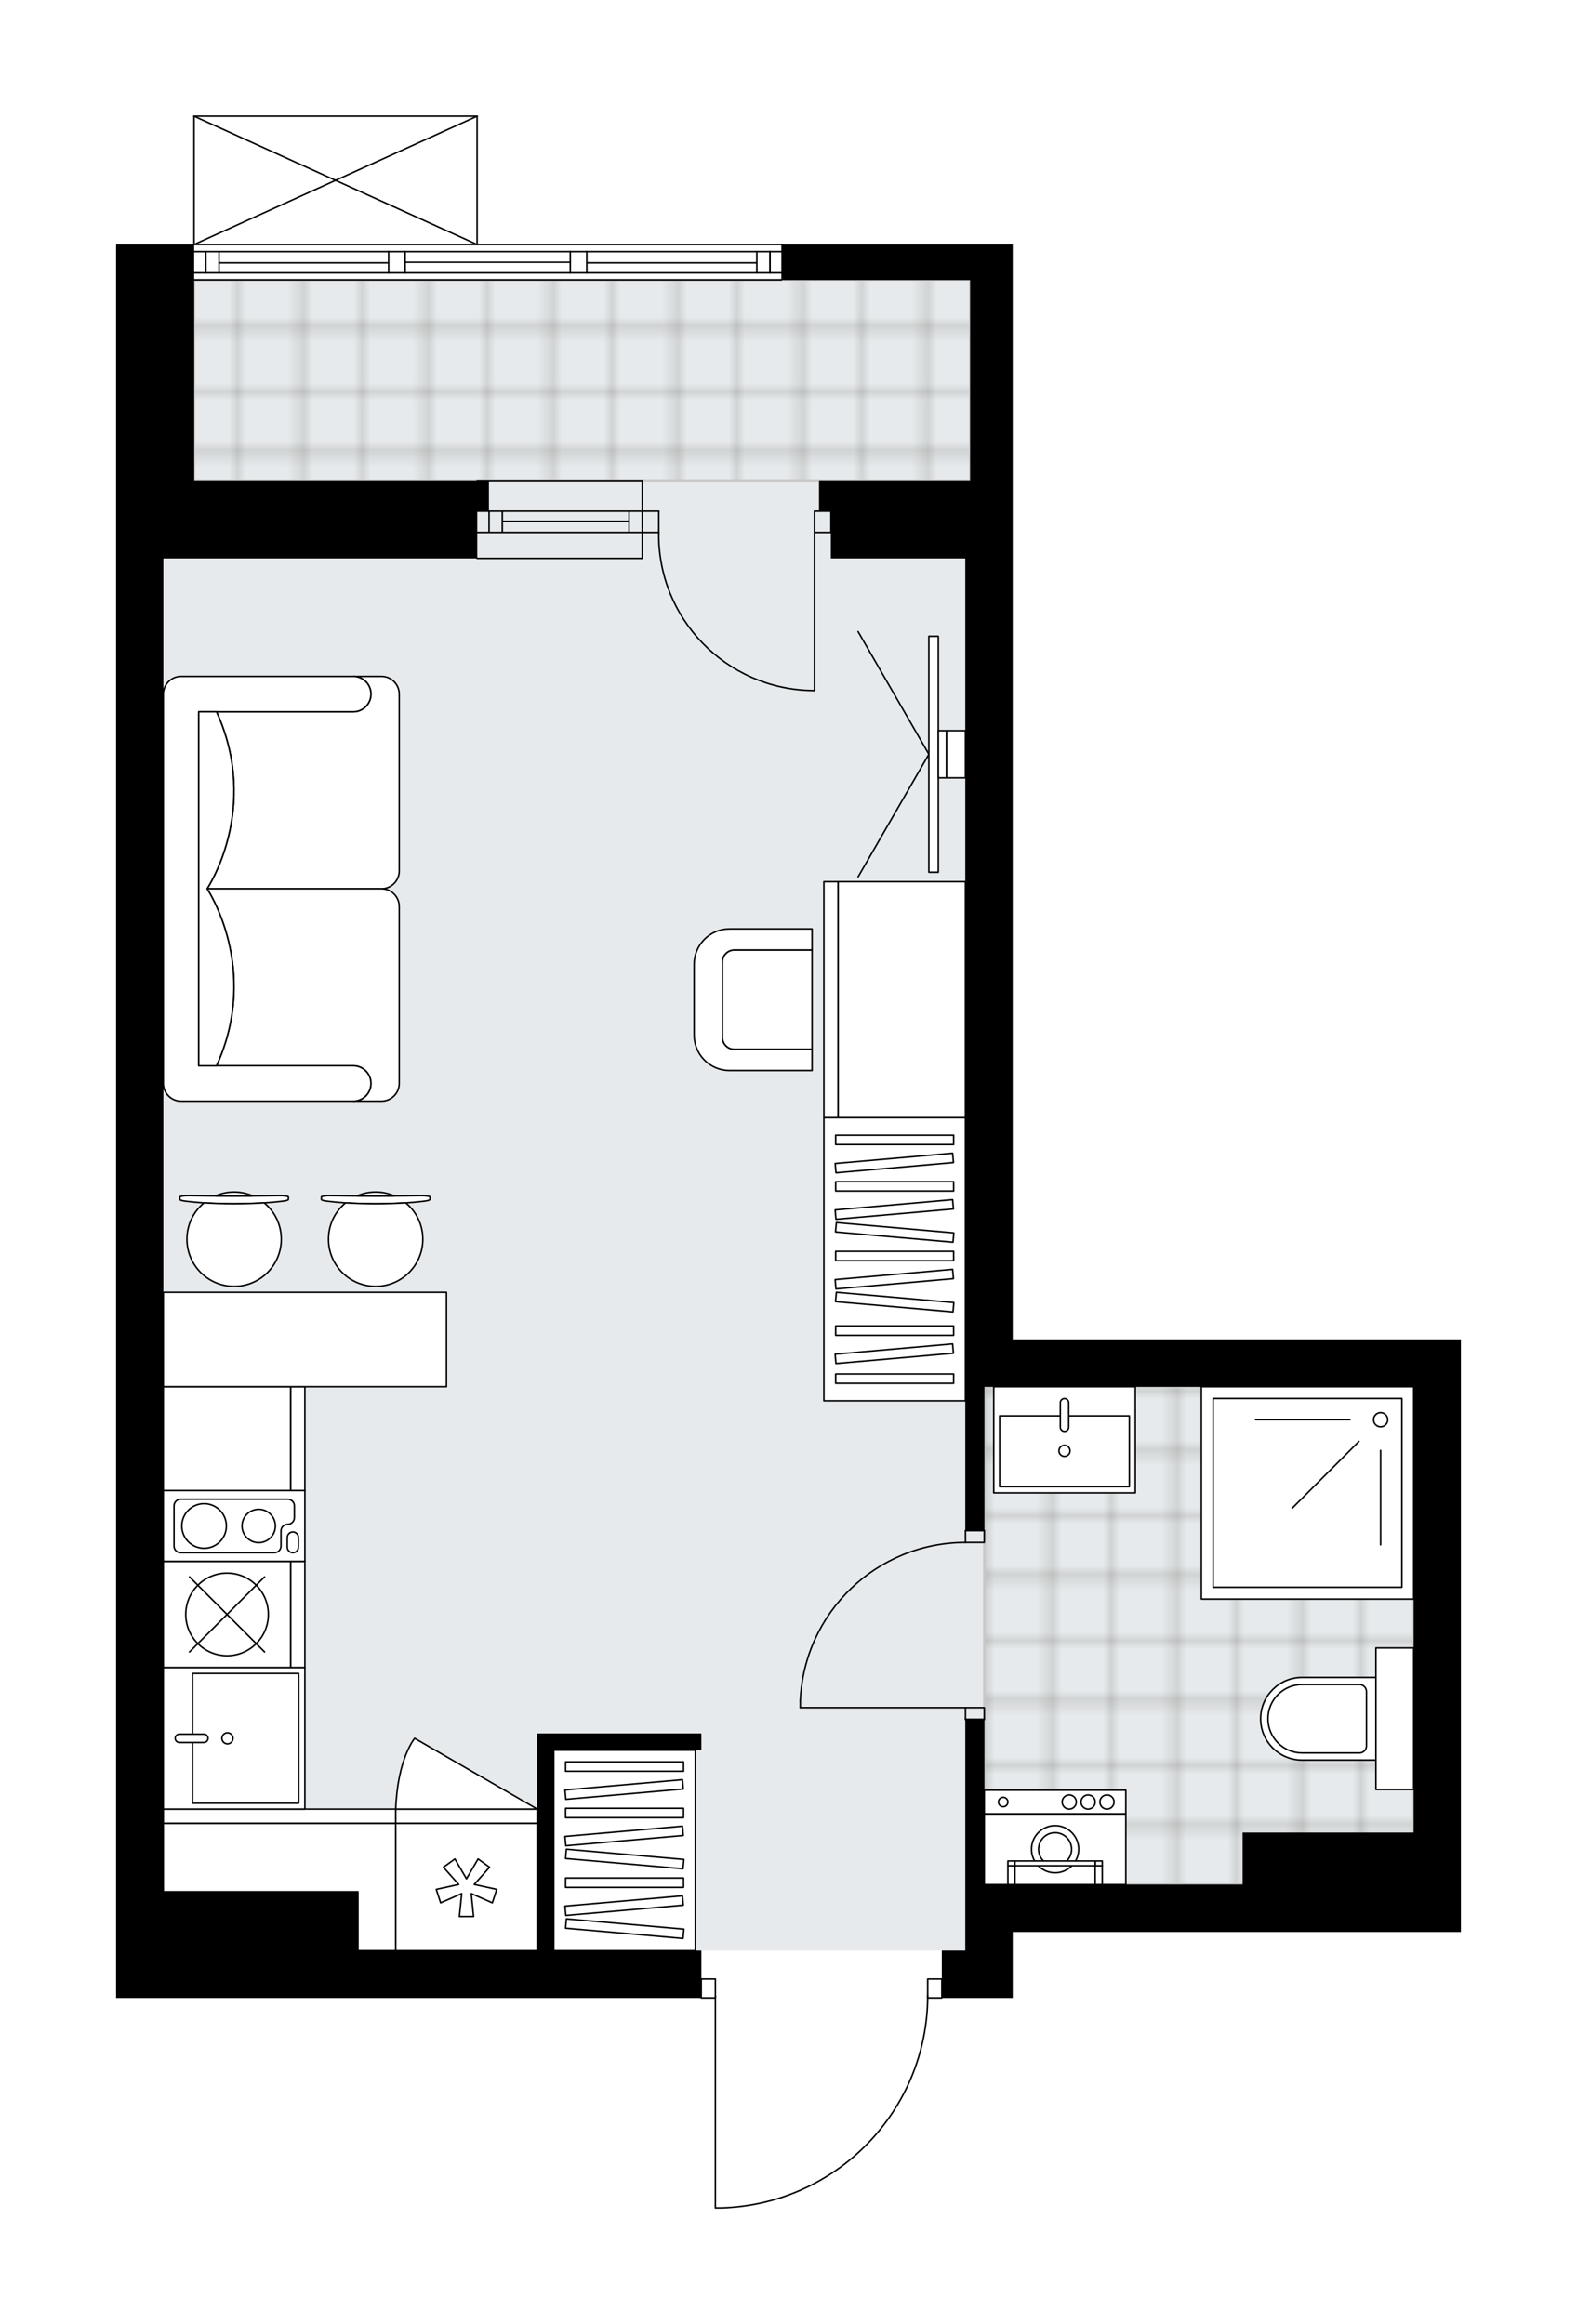 <svg xmlns="http://www.w3.org/2000/svg" xmlns:xlink="http://www.w3.org/1999/xlink" height="2000px" id="Layer_1" style="enable-background:new 0 0 1357.53 2000;" version="1.1" viewBox="0 0 1357.53 2000" width="1357.53px" x="0px" y="0px" xml:space="preserve">
<style type="text/css">
	.st0{fill:none;}
	.st1{opacity:0.25;fill:none;stroke:#12100B;stroke-width:0.4;stroke-miterlimit:10;}
	.st2{fill:#FFFFFF;}
	.st3{fill:#E7EAEC;}
	.st4{fill:url(#SVGID_1_);stroke:#C8C8C8;stroke-width:2;stroke-linecap:round;stroke-linejoin:round;stroke-miterlimit:10;}
	
		.st5{fill:url(#SVGID_00000024685107710823055200000017912099297404702364_);stroke:#C8C8C8;stroke-width:2;stroke-linecap:round;stroke-linejoin:round;stroke-miterlimit:10;}
	.st6{fill:none;stroke:#000000;stroke-width:1.3;stroke-linecap:round;stroke-linejoin:round;stroke-miterlimit:10;}
	.st7{fill:#FFFFFF;stroke:#000000;stroke-width:1.3;stroke-linecap:round;stroke-linejoin:round;stroke-miterlimit:10;}
	.st8{fill:none;stroke:#000000;stroke-width:1.3;stroke-linecap:round;stroke-linejoin:round;}
	.st9{fill:none;stroke:#000000;stroke-width:1.3;stroke-linecap:round;stroke-linejoin:round;stroke-dasharray:10.354,10.354;}
	.st10{fill:none;stroke:#000000;stroke-width:1.3;stroke-linecap:round;stroke-linejoin:round;stroke-dasharray:9.862,9.862;}
	.st11{font-family:'Arial-BoldMT','Arial'; font-weight:bold;}
	.st12{font-size:107.461px;}
	.st13{font-size:89.551px;}
	.st14{font-family: 'ArialMT','Arial';}
	.st15{font-size:40px;}
</style>
<pattern height="14.57" id="New_Pattern_Swatch_3" patternUnits="userSpaceOnUse" style="overflow:visible;" viewBox="7.49 -22.06 14.57 14.57" width="14.57" x="-2282.24" y="1591.96">
	<g>
		<rect class="st0" height="14.57" width="14.57" x="7.49" y="-22.06" />
		<g>
			<rect class="st1" height="7.29" width="7.29" x="14.77" y="-7.49" />
		</g>
		<g>
			<rect class="st1" height="7.29" width="7.29" x="0.2" y="-7.49" />
		</g>
		<g>
			<rect class="st1" height="7.29" width="7.29" x="22.06" y="-14.77" />
		</g>
		<g>
			<rect class="st1" height="7.29" width="7.29" x="7.49" y="-14.77" />
			<rect class="st1" height="7.29" width="7.29" x="14.77" y="-22.06" />
		</g>
		<g>
			<rect class="st1" height="7.29" width="7.29" x="0.2" y="-22.06" />
		</g>
		<g>
			<rect class="st1" height="7.29" width="7.29" x="22.06" y="-29.35" />
		</g>
		<g>
			<rect class="st1" height="7.29" width="7.29" x="7.49" y="-29.35" />
		</g>
	</g>
</pattern>
<path class="st2" d="M1257.53,1152.7v509.72h-40.61H871.69  v56.86h-40.61h-19.66c0,0.36-0.29,0.65-0.65,0.65H799.2c-0.68,46.99-19.01,91.33-51.81,125.12c-33.43,34.43-78.26,54.18-126.23,55.6  c-0.01,0-0.01,0-0.02,0h-5.32c-0.36,0-0.65-0.29-0.65-0.65v-180.07h-11.53c-0.36,0-0.65-0.29-0.65-0.65H100v-40.61V480.52v-67.01  V277.45v-67.01h66.36V100c0,0,0-0.01,0-0.01c0-0.04,0.01-0.07,0.02-0.11c0.01-0.05,0.01-0.1,0.03-0.15c0,0,0,0,0-0.01  c0.01-0.02,0.03-0.04,0.04-0.06c0.03-0.05,0.06-0.1,0.1-0.14c0.03-0.03,0.06-0.04,0.09-0.06c0.04-0.03,0.07-0.05,0.12-0.07  c0.05-0.02,0.09-0.02,0.14-0.03c0.03-0.01,0.06-0.02,0.1-0.02h243.67c0,0,0,0,0,0h0.02c0.03,0,0.06,0.01,0.08,0.02  c0.05,0.01,0.11,0.01,0.16,0.03c0.04,0.02,0.08,0.04,0.11,0.07c0.03,0.02,0.07,0.04,0.1,0.06c0.04,0.04,0.07,0.09,0.1,0.14  c0.01,0.02,0.03,0.04,0.04,0.06c0,0,0,0,0,0.01c0.02,0.05,0.02,0.1,0.03,0.15c0.01,0.04,0.02,0.07,0.02,0.11c0,0,0,0.01,0,0.01  v109.78h261.32c0.36,0,0.65,0.29,0.65,0.65h198.36v30.46v172.61v26.4v40.62v672.18h345.23H1257.53z" id="background" />
<g id="floor">
	<polygon class="st3" points="1216.92,1193.25 831.07,1193.25 831.07,480.45 835.13,480.45 835.13,240.82 167.02,240.82    167.02,480.45 140.62,480.45 140.62,1678.6 831.07,1678.6 831.07,1621.74 1216.92,1621.74  " />
	<pattern id="SVGID_1_" patternTransform="matrix(0 7.164 -7.164 0 -60550.277 32429.611)" xlink:href="#New_Pattern_Swatch_3">
	</pattern>
	<rect class="st4" height="172.61" width="668.12" x="167.02" y="240.82" />
	
		<pattern id="SVGID_00000162325097945641316210000014468115949089366437_" patternTransform="matrix(0 7.164 -7.164 0 -60550.277 32429.611)" xlink:href="#New_Pattern_Swatch_3">
	</pattern>
	
		<polygon points="   1152.41,1621.74 1216.92,1621.74 1216.92,1193.25 847.32,1193.25 847.32,1621.74 1152.41,1621.74  " style="fill:url(#SVGID_00000162325097945641316210000014468115949089366437_);stroke:#C8C8C8;stroke-width:2;stroke-linecap:round;stroke-linejoin:round;stroke-miterlimit:10;" />
	<g id="LINE_00000178186817333428252690000002324268352407326140_">
		<line class="st6" x1="552.86" x2="410.71" y1="458.18" y2="458.18" />
	</g>
	<g id="LINE_00000102513014981044796380000016321146651401082807_">
		<line class="st6" x1="552.86" x2="410.71" y1="439.91" y2="439.91" />
	</g>
	<g id="LINE_00000106116527537935283150000006894923329495823020_">
		<line class="st6" x1="541.49" x2="432.38" y1="448.55" y2="448.55" />
	</g>
	<g id="LINE_00000069381948869730270730000016683841904671858587_">
		<line class="st6" x1="421" x2="421" y1="458.18" y2="439.91" />
	</g>
	<g id="LINE_00000139289585762579262060000013366986053208721032_">
		<line class="st6" x1="541.49" x2="541.49" y1="458.18" y2="439.91" />
	</g>
	<g id="LINE_00000024695784377424947850000003542164948589356176_">
		<line class="st6" x1="552.86" x2="410.71" y1="480.52" y2="480.52" />
	</g>
	<g id="LINE_00000098220228610107680270000007308285225639712680_">
		<line class="st6" x1="410.71" x2="552.86" y1="413.51" y2="413.51" />
	</g>
	<g id="LINE_00000022558582991432989580000017458772508082359210_">
		<line class="st6" x1="432.38" x2="432.38" y1="458.2" y2="439.92" />
	</g>
	<g id="LINE_00000016069907586826793330000018239415080660137123_">
		<line class="st6" x1="552.86" x2="552.86" y1="480.52" y2="413.51" />
	</g>
	<g id="LINE_00000015322902911383829130000004288924198617623464_">
		<line class="st6" x1="672.67" x2="167.02" y1="240.89" y2="240.89" />
	</g>
	<g id="LINE_00000044871459329226675390000011048731448211646386_">
		<line class="st6" x1="662.88" x2="662.88" y1="234.8" y2="216.52" />
	</g>
	<g id="LINE_00000133495905002685239880000012178877791034691716_">
		<line class="st6" x1="177.17" x2="177.17" y1="234.8" y2="216.52" />
	</g>
	<g id="LINE_00000026876395508215754560000005425741025863400598_">
		<line class="st6" x1="505.14" x2="651.51" y1="226.17" y2="226.17" />
	</g>
	<g id="LINE_00000129915463320004964750000013202382659166031523_">
		<line class="st6" x1="188.54" x2="334.55" y1="226.17" y2="226.17" />
	</g>
	<g id="LINE_00000039814516719509937630000016373808365339421071_">
		<line class="st6" x1="188.54" x2="188.54" y1="216.52" y2="234.8" />
	</g>
	<g id="LINE_00000091701043270813149990000004924184385063205293_">
		<line class="st6" x1="662.88" x2="662.88" y1="234.8" y2="216.52" />
	</g>
	<g id="LINE_00000136371462762035844880000006802186366834909876_">
		<line class="st6" x1="651.51" x2="651.51" y1="216.52" y2="234.8" />
	</g>
	<g id="LINE_00000153670488682344656680000012652320107029193393_">
		<line class="st6" x1="490.92" x2="490.92" y1="234.8" y2="216.52" />
	</g>
	<g id="LINE_00000126306512062823583460000007547626964895386527_">
		<line class="st6" x1="490.92" x2="505.14" y1="216.52" y2="216.52" />
	</g>
	<g id="LINE_00000018195247341059724720000011578074219967745672_">
		<line class="st6" x1="505.14" x2="505.14" y1="216.52" y2="234.8" />
	</g>
	<g id="LINE_00000142164374141984894760000001983805129660992669_">
		<line class="st6" x1="505.14" x2="490.92" y1="234.8" y2="234.8" />
	</g>
	<g id="LINE_00000171705427966265513410000008901358664449666187_">
		<line class="st6" x1="167.02" x2="672.67" y1="210.43" y2="210.43" />
	</g>
	<g id="LINE_00000031929394043561248640000006832259060322866358_">
		<line class="st6" x1="334.55" x2="334.55" y1="234.8" y2="216.52" />
	</g>
	<g id="LINE_00000154421453122837739110000000235531069280143295_">
		<line class="st6" x1="334.55" x2="348.77" y1="216.52" y2="216.52" />
	</g>
	<g id="LINE_00000041285545655626466510000002436737395600350860_">
		<line class="st6" x1="348.77" x2="348.77" y1="216.52" y2="234.8" />
	</g>
	<g id="LINE_00000042695290549477978370000003003704048118921361_">
		<line class="st6" x1="348.77" x2="334.55" y1="234.8" y2="234.8" />
	</g>
	<g id="LINE_00000000214979922984338470000013987675060968536484_">
		<line class="st6" x1="348.77" x2="490.92" y1="225.66" y2="225.66" />
	</g>
	<g id="LWPOLYLINE_00000025432503665002867380000001340526255934103717_">
		<line class="st6" x1="334.55" x2="167.02" y1="234.8" y2="234.8" />
	</g>
	<g id="LWPOLYLINE_00000065046136778074512490000000550449356715028405_">
		<line class="st6" x1="348.77" x2="490.92" y1="234.8" y2="234.8" />
	</g>
	<g id="LWPOLYLINE_00000047027186731963237370000000176557842952304779_">
		<line class="st6" x1="505.14" x2="672.67" y1="234.8" y2="234.8" />
	</g>
	<g id="LWPOLYLINE_00000088813349315719003460000013577310728030505879_">
		<line class="st6" x1="334.55" x2="167.02" y1="216.52" y2="216.52" />
	</g>
	<g id="LWPOLYLINE_00000044150674805150594550000012220773210307624625_">
		<line class="st6" x1="348.77" x2="490.92" y1="216.52" y2="216.52" />
	</g>
	<g id="LWPOLYLINE_00000008117040266995041050000004895306881535619201_">
		<line class="st6" x1="505.14" x2="672.67" y1="216.52" y2="216.52" />
	</g>
	<g id="LWPOLYLINE_00000135668826956744681870000006045185906025098662_">
		<rect class="st6" height="16.25" width="12.18" x="798.58" y="1703.04" />
	</g>
	<g id="LWPOLYLINE_00000050634102413954671180000006649784837619403681_">
		<rect class="st6" height="16.25" width="12.18" x="603.63" y="1703.04" />
	</g>
	<g id="LWPOLYLINE_00000155859252842474003890000000349501263669197736_">
		<path class="st6" d="M621.14,1900c98.83-2.93,177.44-83.89,177.44-182.77" />
	</g>
	<g id="LINE_00000122699802189769046160000009592083953714562435_">
		<line class="st6" x1="615.81" x2="615.81" y1="1717.23" y2="1900" />
	</g>
	<g id="LINE_00000028301999084923763820000016178875584423599237_">
		<line class="st6" x1="615.81" x2="621.14" y1="1900" y2="1900" />
	</g>
	<g id="LWPOLYLINE_00000173153357300059254510000010963510127176581041_">
		<rect class="st6" height="10.15" width="16.25" x="831.07" y="1469.5" />
	</g>
	<g id="LWPOLYLINE_00000150809473768716686770000009287997722758871186_">
		<rect class="st6" height="10.15" width="16.25" x="831.07" y="1317.19" />
	</g>
	<g id="LINE_00000142889599139105003610000016989013816281579697_">
		<line class="st6" x1="831.07" x2="847.32" y1="1479.65" y2="1479.65" />
	</g>
	<g id="LINE_00000125577003630061962060000004796497698104749739_">
		<line class="st6" x1="831.07" x2="847.32" y1="1317.19" y2="1317.19" />
	</g>
	<g id="LINE_00000153699961422976552340000002046731206908676785_">
		<line class="st6" x1="831.07" x2="688.92" y1="1469.5" y2="1469.5" />
	</g>
	<g id="ARC_00000180332085990853349560000009797722391378865316_">
		<path class="st6" d="M688.92,1463.41c3.38-76.07,66.01-136.01,142.15-136.06" />
	</g>
	<g id="LINE_00000047033825989003180430000008244060143878231963_">
		<line class="st6" x1="688.92" x2="688.92" y1="1469.5" y2="1463.41" />
	</g>
	<g id="ARC_00000123418191582047122730000005484089209000097203_">
		<path class="st6" d="M567.07,458.18c-1.11,74.03,58.01,134.94,132.04,136.05c0.66,0.01,1.33,0.01,1.99,0.02" />
	</g>
	<g id="LINE_00000039106607710819239050000006501128638953820071_">
		<line class="st6" x1="701.1" x2="701.1" y1="458.18" y2="594.25" />
	</g>
	<g id="LINE_00000170236485512355889730000007189510683165646493_">
		<line class="st6" x1="552.86" x2="567.07" y1="458.18" y2="458.18" />
	</g>
	<g id="LINE_00000057868388321875252040000016779923418477129653_">
		<line class="st6" x1="567.07" x2="567.07" y1="458.18" y2="439.91" />
	</g>
	<g id="LINE_00000117649444454239929140000012952775809522541472_">
		<line class="st6" x1="567.07" x2="552.86" y1="439.91" y2="439.91" />
	</g>
	<g id="LINE_00000117640933205692085240000014910493421208159643_">
		<line class="st6" x1="715.32" x2="701.1" y1="439.91" y2="439.91" />
	</g>
	<g id="LINE_00000070118423182880434000000007470106435550762672_">
		<line class="st6" x1="701.1" x2="701.1" y1="439.91" y2="458.18" />
	</g>
	<g id="LINE_00000055698868291842845480000006109190701639127985_">
		<line class="st6" x1="701.1" x2="715.32" y1="458.18" y2="458.18" />
	</g>
	<g id="LINE_00000171682382520045126000000007191321739234585229_">
		<line class="st6" x1="715.32" x2="715.32" y1="439.91" y2="458.18" />
	</g>
	<g id="LINE_00000109745601828704994800000006236254926180986045_">
		<line class="st6" x1="167.02" x2="410.71" y1="100" y2="100" />
	</g>
	<g id="LINE_00000150798286970905387700000005995662425940416184_">
		<line class="st6" x1="410.71" x2="410.71" y1="100" y2="210.43" />
	</g>
	<g id="LINE_00000039120014299724002140000013405312682705055116_">
		<line class="st6" x1="167.02" x2="167.02" y1="210.43" y2="100" />
	</g>
	<g id="LWPOLYLINE_00000090975214091081754960000008125740763250621332_">
		<line class="st6" x1="410.71" x2="167.02" y1="210.43" y2="100" />
	</g>
	<g id="LWPOLYLINE_00000060733422780397451220000014388248537569557900_">
		<line class="st6" x1="167.02" x2="410.71" y1="210.43" y2="100" />
	</g>
	<g>
		<polygon points="462.49,1491.84 462.49,1678.67 308.15,1678.67 308.15,1627.9 140.62,1627.9 140.62,480.52 410.71,480.52     410.71,439.91 420.86,439.91 420.86,413.51 410.71,413.51 167.02,413.51 167.02,277.45 167.02,210.43 100,210.43 100,277.45     100,413.51 100,480.52 100,1678.67 100,1719.28 603.63,1719.28 603.63,1678.67 476.71,1678.67 476.71,1506.05 603.63,1506.05     603.63,1491.84 476.71,1491.84   " />
		<polygon points="462.49,1491.84 462.49,1678.67 308.15,1678.67 308.15,1627.9 140.62,1627.9 140.62,480.52 410.71,480.52     410.71,439.91 420.86,439.91 420.86,413.51 410.71,413.51 167.02,413.51 167.02,277.45 167.02,210.43 100,210.43 100,277.45     100,413.51 100,480.52 100,1678.67 100,1719.28 603.63,1719.28 603.63,1678.67 476.71,1678.67 476.71,1506.05 603.63,1506.05     603.63,1491.84 476.71,1491.84   " />
	</g>
	<g>
		<polygon points="1216.91,1152.7 871.69,1152.7 871.69,480.52 871.69,439.91 871.69,413.51 871.69,240.89 871.69,210.43     672.67,210.43 672.67,240.89 835.13,240.89 835.13,413.51 705.16,413.51 705.16,439.91 715.32,439.91 715.32,480.52     831.07,480.52 831.07,1193.32 831.07,1317.19 847.32,1317.19 847.32,1193.32 871.69,1193.32 1216.91,1193.32 1216.91,1577.13     1069.69,1577.13 1069.69,1621.81 847.32,1621.81 847.32,1479.65 831.07,1479.65 831.07,1621.81 831.07,1662.42 831.07,1678.67     810.76,1678.67 810.76,1719.28 831.07,1719.28 871.69,1719.28 871.69,1662.42 1216.91,1662.42 1257.53,1662.42 1257.53,1152.7       " />
		<polygon points="1216.91,1152.7 871.69,1152.7 871.69,480.52 871.69,439.91 871.69,413.51 871.69,240.89 871.69,210.43     672.67,210.43 672.67,240.89 835.13,240.89 835.13,413.51 705.16,413.51 705.16,439.91 715.32,439.91 715.32,480.52     831.07,480.52 831.07,1193.32 831.07,1317.19 847.32,1317.19 847.32,1193.32 871.69,1193.32 1216.91,1193.32 1216.91,1577.13     1069.69,1577.13 1069.69,1621.81 847.32,1621.81 847.32,1479.65 831.07,1479.65 831.07,1621.81 831.07,1662.42 831.07,1678.67     810.76,1678.67 810.76,1719.28 831.07,1719.28 871.69,1719.28 871.69,1662.42 1216.91,1662.42 1257.53,1662.42 1257.53,1152.7       " />
	</g>
</g>
<g id="mebel">
	<g>
		<g>
			<g>
				<g>
					<path class="st7" d="M699.07,902.92h-67.01c-5.61,0-10.15-4.55-10.15-10.15v-64.98c0-5.61,4.55-10.15,10.15-10.15h67.01v-18.28       h-71.1c-16.81,0-30.44,13.63-30.44,30.44v60.97c0,16.81,13.63,30.44,30.44,30.44h71.1V902.92z" />
				</g>
				<path class="st7" d="M621.91,827.78v64.98c0,5.61,4.55,10.15,10.15,10.15h67.01v-85.29h-67.01      C626.45,817.63,621.91,822.18,621.91,827.78z" />
			</g>
		</g>
		<g>
			
				<rect class="st7" height="109.66" transform="matrix(-2.167202e-10 1 -1 -2.167202e-10 1636.515 84.032)" width="203.08" x="674.7" y="805.44" />
			
				<rect class="st7" height="12.18" transform="matrix(-2.167202e-10 1 -1 -2.167202e-10 1575.592 144.955)" width="203.08" x="613.78" y="854.18" />
		</g>
	</g>
	<g>
		<rect class="st7" height="172.61" width="121.85" x="476.7" y="1506.05" />
		<g>
			<rect class="st7" height="8.07" width="101.54" x="486.86" y="1516.15" />
			<rect class="st7" height="8.07" width="101.54" x="486.86" y="1556.13" />
			<rect class="st7" height="8.07" width="101.54" x="486.86" y="1616.11" />
			
				<rect class="st7" height="8.07" transform="matrix(0.996 0.087 -0.087 0.996 141.508 -40.768)" width="101.54" x="486.86" y="1596.12" />
			
				<rect class="st7" height="8.07" transform="matrix(0.996 -0.087 0.087 0.996 -132.19 52.718)" width="101.54" x="486.86" y="1536.14" />
			
				<rect class="st7" height="8.07" transform="matrix(0.996 -0.087 0.087 0.996 -135.674 52.87)" width="101.54" x="486.86" y="1576.13" />
			
				<rect class="st7" height="8.07" transform="matrix(0.996 0.087 -0.087 0.996 146.735 -40.54)" width="101.54" x="486.86" y="1656.09" />
			
				<rect class="st7" height="8.07" transform="matrix(0.996 -0.087 0.087 0.996 -140.901 53.099)" width="101.54" x="486.86" y="1636.1" />
		</g>
	</g>
	<g>
		<rect class="st7" height="243.69" width="121.85" x="709.23" y="961.81" />
		<g>
			<rect class="st7" height="8.07" width="101.54" x="719.38" y="976.88" />
			<rect class="st7" height="8.07" width="101.54" x="719.38" y="1016.86" />
			<rect class="st7" height="8.07" width="101.54" x="719.38" y="1076.83" />
			
				<rect class="st7" height="8.07" transform="matrix(0.996 0.087 -0.087 0.996 95.392 -63.086)" width="101.54" x="719.38" y="1056.84" />
			
				<rect class="st7" height="8.07" transform="matrix(0.996 -0.087 0.087 0.996 -84.304 70.932)" width="101.54" x="719.38" y="996.87" />
			
				<rect class="st7" height="8.07" transform="matrix(0.996 -0.087 0.087 0.996 -87.789 71.084)" width="101.54" x="719.38" y="1036.85" />
			
				<rect class="st7" height="8.07" transform="matrix(0.996 0.087 -0.087 0.996 100.619 -62.858)" width="101.54" x="719.38" y="1116.82" />
			
				<rect class="st7" height="8.07" transform="matrix(0.996 -0.087 0.087 0.996 -93.016 71.312)" width="101.54" x="719.38" y="1096.83" />
			<rect class="st7" height="8.07" width="101.54" x="719.38" y="1141.04" />
			<rect class="st7" height="8.07" width="101.54" x="719.38" y="1182.37" />
			
				<rect class="st7" height="8.07" transform="matrix(0.996 -0.087 0.087 0.996 -98.611 71.556)" width="101.54" x="719.38" y="1161.03" />
		</g>
	</g>
	<g>
		<polygon class="st7" points="340.64,1569.01 140.61,1569.01 140.61,1627.9 308.15,1627.9 308.15,1678.67 340.64,1678.67   " />
		
			<rect class="st7" height="12.18" transform="matrix(-1 -1.224647e-16 1.224647e-16 -1 481.259 3125.831)" width="200.03" x="140.61" y="1556.82" />
	</g>
	<g>
		
			<rect class="st7" height="109.66" transform="matrix(6.123234e-17 -1 1 6.123234e-17 -1042.545 1433.436)" width="89.34" x="150.77" y="1183.16" />
		
			<rect class="st7" height="12.18" transform="matrix(6.123234e-17 -1 1 6.123234e-17 -981.622 1494.359)" width="89.34" x="211.7" y="1231.9" />
	</g>
	<g>
		<path class="st7" d="M304.09,612.52L304.09,612.52c8.41,0,15.23-6.82,15.23-15.23v0c0-8.41-6.82-15.23-15.23-15.23h0h24.31    c8.44,0,15.29,6.84,15.29,15.29v152.18c0,8.42-6.89,15.3-15.3,15.3l-150.11,0c0,0,46.2-68.68,8.1-152.3H304.09z" />
		<path class="st7" d="M304.09,917.13L304.09,917.13c8.41,0,15.23,6.82,15.23,15.23v0c0,8.41-6.82,15.23-15.23,15.23h0h24.31    c8.44,0,15.29-6.84,15.29-15.29V780.13c0-8.42-6.89-15.3-15.3-15.3l-150.11,0c0,0,46.2,68.68,8.1,152.3H304.09z" />
		<path class="st7" d="M155.85,582.06h148.25c8.41,0,15.23,6.82,15.23,15.23l0,0c0,8.41-6.82,15.23-15.23,15.23H171.08v304.61    h133.01c8.41,0,15.23,6.82,15.23,15.23l0,0c0,8.41-6.82,15.23-15.23,15.23H155.85c-8.41,0-15.23-6.82-15.23-15.23V597.29    C140.62,588.91,147.47,582.06,155.85,582.06z" />
		<path class="st7" d="M186.37,917.13c38.11-83.62-8.1-152.3-8.1-152.3v-0.01c0,0,46.2-68.68,8.1-152.3h-15.3v304.61L186.37,917.13z    " />
	</g>
	<g>
		<g>
			<g id="LINE_00000000925188327621531580000001063108113064241038_">
				<path class="st7" d="M243.76,1033.61c-24.58,3.09-59.87,3.09-84.45,0c-2.84-0.36-4.48-0.89-4.48-1.45v-0.14v-2.01      c0-0.6,3.18-1.09,7.11-1.09c26.33,0.42,52.87,0.42,79.2,0c3.93,0,7.11,0.49,7.11,1.09v2.01v0.14      C248.25,1032.72,246.6,1033.25,243.76,1033.61z" />
			</g>
			<g>
				<path class="st7" d="M217.61,1029.1c-4.93-2.13-10.36-3.32-16.07-3.32c-5.71,0-11.14,1.19-16.07,3.32      C196.19,1029.17,206.89,1029.17,217.61,1029.1z" />
				<path class="st7" d="M227.41,1035.09c-16.56,1.07-35.18,1.07-51.74,0c-9.01,7.45-14.75,18.71-14.75,31.31      c0,22.43,18.18,40.61,40.61,40.61c22.43,0,40.62-18.18,40.62-40.61C242.15,1053.79,236.41,1042.54,227.41,1035.09z" />
			</g>
		</g>
		<g>
			<g id="LINE_00000013184945197347431730000018086679892526860932_">
				<path class="st7" d="M365.61,1033.61c-24.58,3.09-59.87,3.09-84.45,0c-2.84-0.36-4.48-0.89-4.48-1.45v-0.14v-2.01      c0-0.6,3.18-1.09,7.11-1.09c26.33,0.42,52.87,0.42,79.2,0c3.93,0,7.11,0.49,7.11,1.09v2.01v0.14      C370.09,1032.72,368.44,1033.25,365.61,1033.61z" />
			</g>
			<g>
				<path class="st7" d="M339.46,1029.1c-4.93-2.13-10.36-3.32-16.07-3.32s-11.14,1.19-16.07,3.32      C318.03,1029.17,328.73,1029.17,339.46,1029.1z" />
				<path class="st7" d="M349.25,1035.09c-16.56,1.07-35.18,1.07-51.74,0c-9.01,7.45-14.75,18.71-14.75,31.31      c0,22.43,18.18,40.61,40.61,40.61c22.43,0,40.62-18.18,40.62-40.61C364,1053.79,358.26,1042.54,349.25,1035.09z" />
			</g>
		</g>
		<rect class="st7" height="81.23" width="243.69" x="140.62" y="1112.09" />
	</g>
	<g>
		<g>
			<g id="LINE_00000088814104964660451220000006958519803176777114_">
				<line class="st7" x1="799.59" x2="738.67" y1="649.08" y2="754.6" />
			</g>
			<g id="LINE_00000052814166927270440650000006304182686781572749_">
				<line class="st7" x1="799.59" x2="738.67" y1="649.08" y2="543.55" />
			</g>
		</g>
		<rect class="st7" height="203.08" width="8.12" x="799.59" y="547.54" />
		
			<rect class="st7" height="40.62" transform="matrix(-1 -1.224647e-16 1.224647e-16 -1 1622.543 1298.151)" width="7.11" x="807.72" y="628.77" />
		<rect class="st7" height="40.62" width="16.25" x="814.83" y="628.77" />
	</g>
	<g>
		<g>
			
				<rect class="st7" height="60.92" transform="matrix(-1 -8.991531e-11 8.991531e-11 -1 1816.48 3182.69)" width="121.85" x="847.32" y="1560.88" />
			
				<rect class="st7" height="20.31" transform="matrix(-1 -8.991576e-11 8.991576e-11 -1 1816.48 3101.46)" width="121.85" x="847.32" y="1540.58" />
			<g id="CIRCLE_00000157997989178906203980000011281041751942865597_">
				<circle class="st7" cx="908.24" cy="1591.35" r="20.31" />
			</g>
			<g id="CIRCLE_00000116935781299839177410000001350195572829657530_">
				<circle class="st7" cx="908.24" cy="1591.35" r="14.22" />
			</g>
			<g id="CIRCLE_00000147221388012189070040000017090216281608700605_">
				<circle class="st7" cx="863.56" cy="1550.73" r="4.06" />
			</g>
			<g id="CIRCLE_00000093170474463960993900000009042214949259433095_">
				<circle class="st7" cx="920.42" cy="1550.73" r="6.09" />
			</g>
			<g id="CIRCLE_00000150811289234825118360000002535225160170424972_">
				<circle class="st7" cx="936.67" cy="1550.73" r="6.09" />
			</g>
			<g id="CIRCLE_00000099655148321173952210000017341078531285628572_">
				<circle class="st7" cx="952.92" cy="1550.73" r="6.09" />
			</g>
		</g>
		<g>
			
				<rect class="st7" height="16.25" transform="matrix(-1 -9.464797e-11 9.464797e-11 -1 1891.618 3227.367)" width="6.09" x="942.76" y="1605.56" />
			
				<rect class="st7" height="4.06" transform="matrix(-1 -9.464797e-11 9.464797e-11 -1 1891.618 3207.059)" width="6.09" x="942.76" y="1601.5" />
			
				<rect class="st7" height="16.25" transform="matrix(-1 -9.494640e-11 9.494640e-11 -1 1741.342 3227.367)" width="6.09" x="867.63" y="1605.56" />
			
				<rect class="st7" height="4.06" transform="matrix(-1 -9.494640e-11 9.494640e-11 -1 1741.342 3207.059)" width="6.09" x="867.63" y="1601.5" />
			<rect class="st7" height="4.06" width="69.05" x="873.72" y="1601.5" />
		</g>
	</g>
	<g>
		<rect class="st7" height="182.77" width="182.77" x="1034.15" y="1193.32" />
		<rect class="st7" height="162.46" width="162.46" x="1044.3" y="1203.47" />
		<circle class="st7" cx="1188.48" cy="1221.75" r="6.09" />
		<line class="st7" x1="1162.08" x2="1080.85" y1="1221.75" y2="1221.75" />
		<line class="st7" x1="1169.82" x2="1112.38" y1="1240.42" y2="1297.85" />
		<line class="st7" x1="1188.48" x2="1188.48" y1="1248.15" y2="1329.38" />
	</g>
	<g>
		<rect class="st7" height="91.38" width="121.85" x="855.44" y="1193.32" />
		<rect class="st7" height="60.92" width="111.69" x="860.5" y="1218.43" />
		<path class="st7" d="M916.34,1231.77L916.34,1231.77c-1.98,0-3.59-1.61-3.59-3.59v-21.06c0-1.98,1.61-3.59,3.59-3.59l0,0    c1.98,0,3.59,1.61,3.59,3.59v21.06C919.93,1230.17,918.33,1231.77,916.34,1231.77z" />
		<circle class="st7" cx="916.34" cy="1248.5" r="4.77" />
	</g>
	<g>
		<path class="st7" d="M1085.18,1479.06L1085.18,1479.06c0-19.63,15.91-35.54,35.54-35.54h63.7v71.08h-63.7    C1101.1,1514.6,1085.18,1498.69,1085.18,1479.06z" />
		
			<rect class="st7" height="32.49" transform="matrix(-4.447305e-11 1 -1 -4.447305e-11 2679.727 278.389)" width="121.85" x="1139.75" y="1462.81" />
		<path class="st7" d="M1091.49,1479.06L1091.49,1479.06c0-16.26,13.18-29.45,29.45-29.45h49.27c3.36,0,6.09,2.73,6.09,6.09v46.71    c0,3.36-2.73,6.09-6.09,6.09h-49.27C1104.67,1508.5,1091.49,1495.32,1091.49,1479.06z" />
	</g>
	<g>
		<rect class="st7" height="109.66" width="121.85" x="340.64" y="1569.01" />
		<rect class="st7" height="12.18" width="121.85" x="340.64" y="1556.82" />
		<polygon class="st7" points="397.45,1629.51 395.47,1649.22 407.66,1649.22 405.69,1629.51 423.83,1637.48 427.59,1625.89     408.24,1621.67 421.42,1606.88 411.56,1599.72 401.57,1616.83 391.58,1599.72 381.72,1606.88 394.9,1621.67 375.54,1625.89     379.31,1637.48   " />
		<path class="st7" d="M462.49,1556.82l-105.52-60.92c0,0-14.7,17.15-16.32,60.92H462.49z" />
	</g>
	<g>
		
			<rect class="st7" height="121.85" transform="matrix(4.464879e-11 -1 1 4.464879e-11 -1294.359 1697.434)" width="121.85" x="140.61" y="1434.97" />
		
			<rect class="st7" height="91.38" transform="matrix(4.493301e-11 -1 1 4.493301e-11 -1284.495 1707.339)" width="111.69" x="155.58" y="1450.23" />
		<path class="st7" d="M179.07,1495.92L179.07,1495.92c0,1.98-1.61,3.59-3.59,3.59h-21.06c-1.98,0-3.59-1.61-3.59-3.59l0,0    c0-1.98,1.61-3.59,3.59-3.59h21.06C177.46,1492.33,179.07,1493.93,179.07,1495.92z" />
		<circle class="st7" cx="195.8" cy="1495.92" r="4.77" />
	</g>
	<g>
		
			<rect class="st7" height="109.66" transform="matrix(4.498519e-11 -1 1 4.498519e-11 -1193.832 1584.723)" width="91.38" x="149.75" y="1334.45" />
		
			<rect class="st7" height="12.18" transform="matrix(4.498519e-11 -1 1 4.498519e-11 -1132.909 1645.646)" width="91.38" x="210.68" y="1383.19" />
		<circle class="st7" cx="195.45" cy="1389.28" r="35.54" />
		<line class="st7" x1="163.14" x2="227.75" y1="1356.97" y2="1421.59" />
		<line class="st7" x1="227.75" x2="163.14" y1="1356.97" y2="1421.59" />
	</g>
	<g>
		
			<rect class="st7" height="121.85" transform="matrix(4.496521e-11 -1 1 4.496521e-11 -1111.586 1514.662)" width="60.92" x="171.08" y="1252.2" />
		<path class="st7" d="M155.55,1336.19h80.58c3.18,0,5.76-2.58,5.76-5.76v-12.92c0-3.18,2.58-5.76,5.76-5.76h0    c3.18,0,5.76-2.58,5.76-5.76v-10.11c0-3.18-2.58-5.76-5.76-5.76h-92.09c-3.18,0-5.76,2.58-5.76,5.76v34.54    C149.79,1333.61,152.37,1336.19,155.55,1336.19z" />
		<path class="st7" d="M256.9,1323.13v8.27c0,2.65-2.15,4.8-4.8,4.8l0,0c-2.65,0-4.8-2.15-4.8-4.8v-8.27c0-2.65,2.15-4.8,4.8-4.8    l0,0C254.75,1318.33,256.9,1320.48,256.9,1323.13z" />
		<circle class="st7" cx="222.7" cy="1313.17" r="14.35" />
		<circle class="st7" cx="175.69" cy="1313.17" r="19.19" />
	</g>
</g>
</svg>